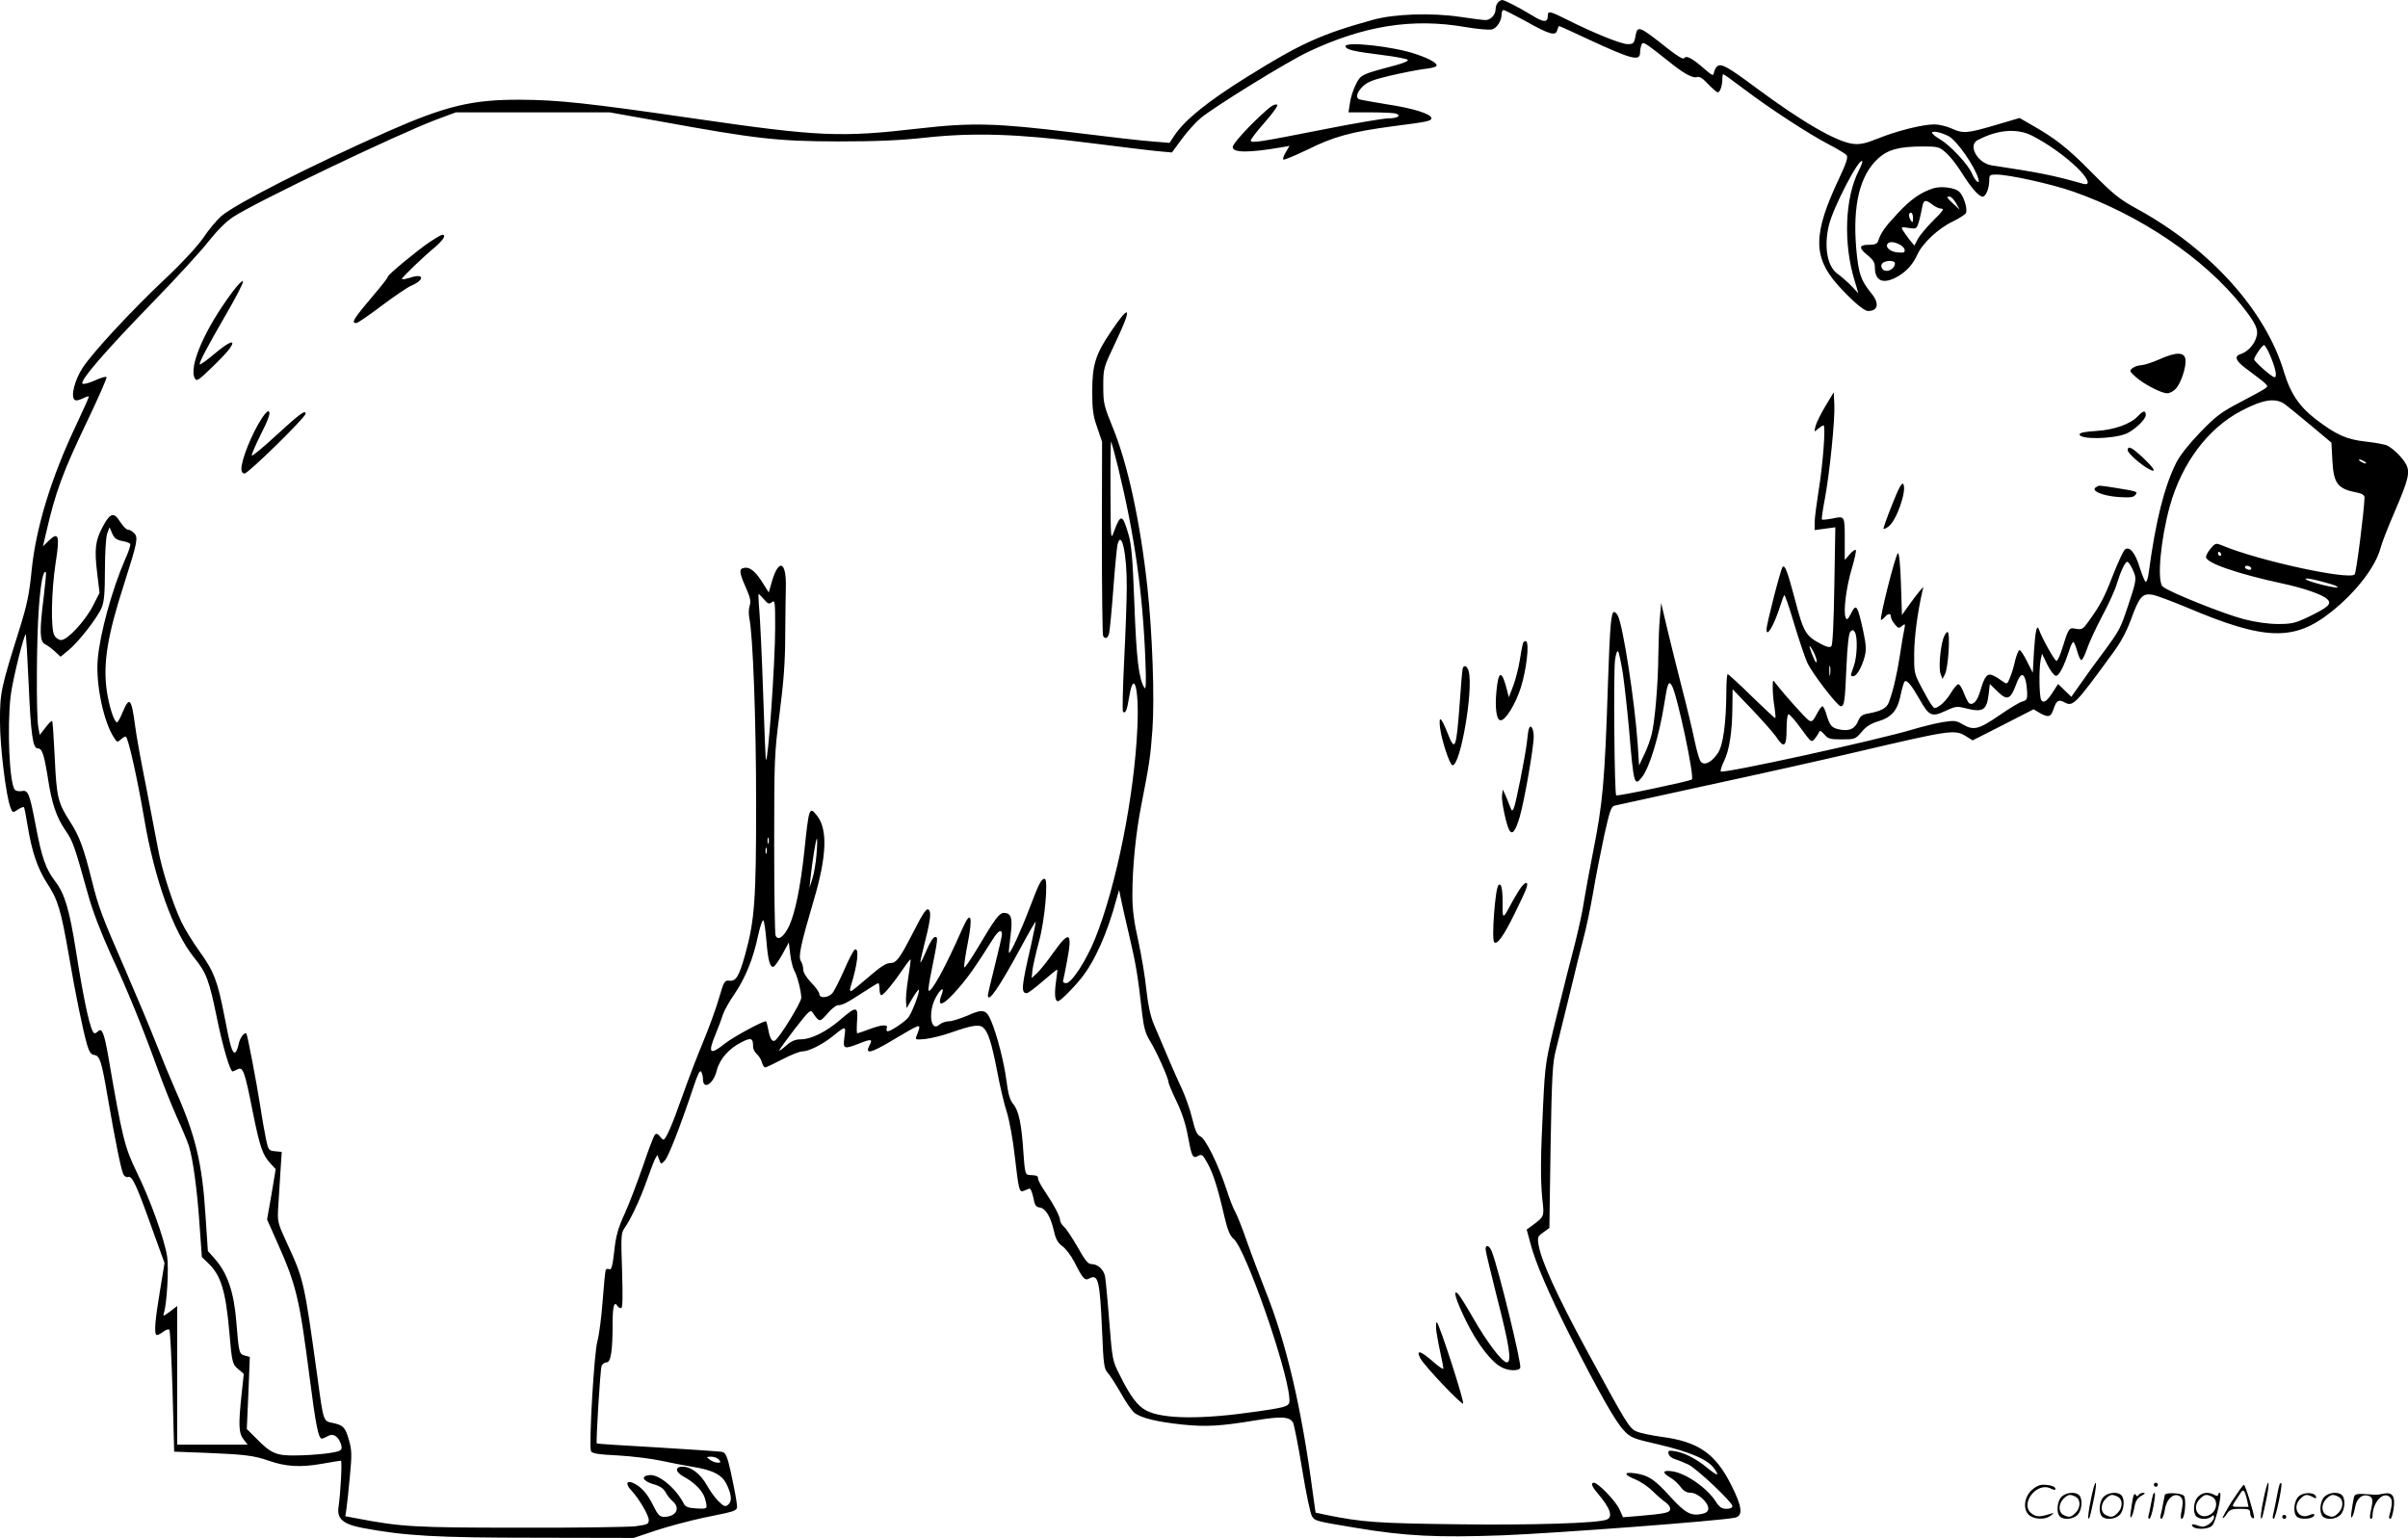 <svg version="1.0" xmlns="http://www.w3.org/2000/svg"
  viewBox="0 0 1199.958 766.5"
 preserveAspectRatio="xMidYMid meet">
<g transform="translate(-0.712,767) scale(0.1,-0.1)"
fill="#000000" stroke="none">
<path d="M7472 7658 c-7 -7 -12 -22 -12 -34 0 -28 -25 -54 -50 -54 -11 0 -68
7 -127 16 -142 21 -328 15 -435 -15 -253 -70 -359 -117 -623 -282 -200 -124
-314 -217 -366 -295 l-24 -36 -85 7 c-47 3 -229 24 -405 46 -372 45 -494 49
-755 19 -398 -46 -502 -41 -1128 50 -530 77 -675 92 -862 93 -241 1 -372 -31
-660 -158 -379 -168 -758 -360 -830 -422 -23 -20 -63 -68 -89 -107 -30 -43
-102 -122 -186 -201 -170 -160 -365 -370 -416 -448 -39 -60 -60 -140 -41 -159
6 -6 20 -4 41 6 17 9 31 13 31 9 0 -4 -29 -68 -64 -143 -124 -261 -199 -508
-221 -720 -12 -122 -23 -174 -61 -296 -93 -295 -97 -316 -97 -459 0 -129 30
-370 52 -429 11 -28 12 -28 37 -11 14 9 28 15 30 12 3 -2 11 -44 19 -94 21
-128 49 -210 96 -284 55 -83 70 -135 109 -359 33 -194 70 -374 92 -450 10 -33
19 -46 35 -48 28 -4 36 -30 68 -217 37 -215 66 -357 77 -378 5 -10 16 -16 24
-13 19 7 40 -36 116 -249 l65 -180 -23 -140 c-24 -143 -29 -207 -18 -218 4 -3
18 3 32 14 14 11 29 16 33 12 4 -4 11 -143 16 -308 l8 -300 162 -6 c189 -8
234 -13 309 -39 85 -30 158 -34 262 -16 50 9 95 16 98 16 7 0 -2 -166 -12
-231 -9 -58 23 -86 119 -104 211 -40 369 -49 867 -49 l485 -1 110 37 c61 20
166 48 235 63 193 40 173 30 166 89 -4 28 -17 92 -28 143 -17 76 -25 92 -42
97 -12 2 -156 12 -321 22 -165 9 -302 18 -304 20 -5 5 17 367 24 387 4 9 15
17 25 17 21 0 30 58 30 198 0 83 8 110 25 82 3 -5 11 -10 17 -10 8 0 9 54 5
186 -6 172 -5 188 12 213 32 45 77 142 110 234 17 48 36 98 42 110 l12 21 9
-24 c9 -24 9 -24 28 -4 18 18 79 175 145 373 19 57 30 79 36 70 5 -8 9 -24 9
-36 0 -58 52 -27 69 42 14 56 60 109 122 140 50 26 59 22 59 -24 0 -10 9 -26
19 -35 11 -10 22 -28 25 -42 4 -13 11 -24 16 -24 5 0 43 18 85 40 42 22 87 40
101 40 31 0 97 33 149 74 68 55 68 55 60 -3 -8 -60 -4 -62 76 -31 57 23 66 21
50 -8 -26 -49 3 -43 118 26 53 32 104 61 115 65 19 8 19 -1 0 -47 -7 -18 -4
-19 47 -14 30 4 88 18 129 33 97 34 136 41 156 24 25 -21 42 -74 70 -217 14
-76 36 -168 49 -207 12 -39 30 -136 39 -218 20 -170 22 -181 45 -172 9 4 21 9
27 11 6 3 14 -16 20 -43 7 -39 13 -49 32 -51 30 -4 55 -47 71 -117 9 -41 20
-60 42 -76 16 -11 43 -46 59 -77 44 -87 53 -97 77 -83 43 22 51 -12 62 -262 7
-170 10 -190 29 -210 11 -12 40 -58 65 -101 24 -44 55 -88 68 -98 34 -26 114
-45 239 -58 117 -12 189 -8 364 21 128 21 170 19 187 -12 5 -11 26 -115 45
-232 19 -117 41 -222 49 -234 16 -24 16 -24 220 -58 245 -41 403 -49 731 -37
256 10 1084 72 1157 88 41 9 36 54 -18 161 -79 159 -165 218 -349 242 -49 7
-104 18 -122 26 -38 15 -49 35 -256 416 -143 264 -221 436 -234 515 -6 38 -4
43 24 62 l30 22 6 407 c6 351 10 418 26 478 10 39 41 165 69 280 28 116 59
243 70 283 11 40 32 138 46 218 13 79 39 209 56 289 28 126 35 146 53 150 12
3 219 48 461 101 242 52 573 126 735 164 485 114 498 115 555 80 l32 -20 152
77 152 78 30 -18 c44 -25 56 -21 69 18 14 44 26 51 56 34 41 -22 53 -10 233
237 46 61 74 114 97 176 41 113 57 132 106 124 20 -3 99 -33 176 -65 387 -164
533 -168 718 -19 124 99 219 224 244 317 6 25 38 106 70 180 69 161 78 197 57
237 -17 32 -61 76 -93 93 -12 6 -60 15 -107 20 -99 11 -148 34 -252 113 -81
63 -125 129 -156 233 -91 306 -366 612 -729 812 -92 50 -120 73 -230 184 -121
123 -183 171 -302 238 l-57 33 -122 -36 c-141 -41 -158 -43 -218 -16 -24 11
-62 20 -85 20 -57 0 -186 -32 -280 -70 -62 -25 -90 -31 -124 -27 -82 9 -255
109 -489 283 -136 101 -169 119 -188 104 -8 -6 -15 -21 -17 -32 -3 -18 -7 -16
-48 19 -59 52 -90 69 -100 53 -5 -7 -31 8 -81 47 -148 117 -152 119 -163 58
-6 -31 -10 -35 -38 -35 -32 0 -169 55 -300 121 -89 45 -98 46 -98 20 0 -34
-20 -34 -78 2 -66 40 -137 77 -150 77 -4 0 -13 -5 -20 -12z m135 -92 c121 -68
152 -77 160 -47 3 11 7 21 10 21 3 0 66 -29 141 -64 224 -104 262 -113 262
-67 0 11 3 27 6 36 6 14 9 14 33 -1 14 -10 58 -43 96 -74 82 -67 128 -92 150
-84 11 4 28 -7 54 -35 21 -22 43 -41 48 -41 12 0 23 33 23 68 0 12 2 22 5 22
3 0 49 -33 103 -74 124 -94 321 -223 421 -275 43 -22 83 -47 90 -54 8 -11 0
-37 -38 -118 -129 -273 -130 -388 -8 -527 69 -77 132 -132 153 -132 51 0 58
39 15 90 -52 64 -63 98 -74 223 -18 215 18 363 108 446 50 46 106 61 225 61
74 0 82 -2 114 -31 19 -16 54 -60 77 -97 48 -77 87 -122 106 -122 16 0 33 41
33 81 0 27 3 29 36 29 61 0 275 -47 383 -85 332 -116 653 -333 841 -570 70
-89 84 -119 70 -159 -12 -37 -44 -70 -78 -81 -33 -10 -24 -34 28 -72 116 -87
114 -85 95 -99 -9 -7 -66 -38 -125 -69 -94 -49 -121 -69 -199 -150 -55 -57
-101 -115 -119 -151 -60 -119 -103 -293 -137 -546 -3 -27 -10 -48 -15 -48 -4
0 -17 31 -29 68 -23 77 -52 112 -75 93 -8 -7 -35 -65 -60 -129 -45 -115 -62
-147 -121 -229 -27 -38 -33 -42 -62 -37 -36 7 -37 6 -70 -100 -10 -32 -22 -59
-28 -60 -8 -1 -72 112 -87 156 -11 29 -18 -4 -25 -107 l-6 -108 -29 57 c-15
31 -32 56 -37 56 -5 0 -15 -24 -22 -52 -6 -29 -18 -68 -26 -86 -13 -33 -15
-33 -36 -18 -12 9 -32 22 -45 28 -31 16 -45 -1 -66 -73 -15 -53 -36 -76 -56
-64 -5 3 -16 25 -26 50 -9 25 -22 45 -28 45 -6 0 -23 -20 -38 -45 -14 -24 -38
-51 -53 -61 -26 -17 -28 -17 -42 2 -8 10 -31 51 -51 89 -36 68 -37 73 -36 170
1 85 17 203 40 305 l6 25 -19 -21 c-10 -12 -34 -43 -53 -70 l-35 -49 -5 155
c-3 95 -9 154 -15 153 -11 -2 -95 -333 -84 -333 3 0 12 7 19 15 16 19 30 19
30 1 0 -8 8 -24 19 -37 17 -21 21 -22 36 -9 16 13 17 12 12 -15 -4 -17 -14
-75 -22 -130 -15 -98 -35 -183 -56 -237 -11 -28 -40 -43 -102 -54 -30 -5 -40
-13 -51 -39 -16 -38 -43 -50 -91 -41 -40 8 -49 18 -66 74 -6 23 -16 42 -20 42
-5 0 -18 -18 -29 -40 -17 -33 -24 -39 -38 -31 -15 8 -124 130 -167 186 -13 19
-14 17 -14 -25 0 -25 4 -67 9 -95 4 -27 6 -52 4 -54 -2 -2 -54 47 -117 108
-62 61 -117 111 -120 111 -4 0 -7 -39 -7 -87 -1 -157 -16 -267 -42 -306 -29
-44 -65 -64 -84 -45 -8 7 -22 57 -33 110 -11 53 -38 166 -60 250 -22 84 -54
216 -73 293 l-33 140 -6 -70 c-4 -38 -7 -124 -8 -190 -1 -143 -17 -329 -33
-394 -6 -25 -22 -71 -37 -101 l-26 -55 -7 109 c-15 213 -73 589 -99 638 -5 10
-14 18 -18 18 -15 0 -21 -60 -31 -355 -16 -495 -26 -599 -75 -845 -18 -91 -38
-201 -45 -245 -6 -44 -27 -138 -45 -210 -19 -71 -60 -233 -91 -360 -55 -224
-57 -235 -67 -440 -13 -265 -14 -369 -4 -472 10 -88 11 -85 -53 -133 l-25 -18
18 -67 c24 -95 95 -259 202 -470 139 -273 223 -422 264 -464 33 -36 45 -41
172 -70 157 -37 247 -75 278 -120 29 -40 18 -39 -34 3 -54 45 -113 75 -160 83
-32 5 -37 4 -33 -13 2 -10 16 -22 33 -27 17 -5 46 -17 65 -26 41 -19 220 -188
220 -207 0 -9 -11 -14 -30 -14 -23 0 -35 8 -54 38 -43 67 -149 140 -216 149
-48 7 -52 -6 -10 -31 17 -9 40 -31 52 -47 15 -20 30 -29 51 -29 34 0 87 -48
87 -78 0 -14 -9 -22 -30 -27 -56 -12 -83 2 -159 85 -80 88 -109 107 -176 117
-59 8 -57 -7 3 -31 26 -11 64 -37 85 -58 21 -21 49 -45 62 -54 14 -9 25 -24
25 -34 0 -19 -20 -24 -160 -36 l-75 -6 -18 40 c-17 39 -106 132 -127 132 -17
0 -11 -18 18 -52 64 -75 79 -119 45 -132 -45 -18 -381 -28 -748 -23 -394 5
-469 10 -651 47 l-51 11 -13 92 c-57 432 -133 757 -240 1022 -26 66 -67 174
-90 240 -23 66 -49 131 -57 144 -8 13 -28 62 -43 110 -41 125 -105 256 -131
267 -17 8 -26 28 -41 90 -10 43 -34 110 -52 149 -30 63 -61 136 -139 320 -17
41 -29 96 -37 170 -6 61 -24 170 -40 243 -22 97 -30 159 -30 230 0 142 17 310
45 452 40 204 45 238 55 375 11 150 0 477 -25 707 -36 329 -98 615 -173 798
-44 108 -47 121 -47 205 0 90 0 90 63 223 83 174 72 194 -27 46 -75 -111 -91
-164 -91 -295 0 -91 4 -121 25 -180 l24 -71 -1 -478 c0 -263 3 -483 6 -489 11
-18 23 -13 30 12 3 12 13 111 21 221 8 109 18 209 21 222 20 78 47 -49 46
-211 0 -66 -6 -231 -13 -368 -7 -136 -9 -250 -6 -254 13 -12 20 6 31 73 23
142 50 44 41 -151 -15 -342 -105 -791 -211 -1054 -44 -109 -117 -221 -144
-221 -11 0 -18 5 -15 13 2 6 11 52 20 100 27 142 11 151 -68 40 -30 -43 -67
-89 -82 -103 l-27 -25 4 40 c3 22 17 85 32 140 30 107 48 315 29 315 -17 0
-27 -20 -73 -140 -43 -114 -98 -235 -105 -229 -2 2 2 41 8 86 11 88 4 113 -34
113 -22 0 -45 -31 -129 -173 -36 -60 -66 -104 -68 -98 -2 6 6 61 18 122 26
135 15 165 -26 73 -86 -196 -157 -325 -170 -311 -2 2 4 46 15 98 33 165 33
169 18 169 -9 0 -27 -28 -42 -65 -16 -36 -29 -64 -31 -62 -2 1 6 38 17 81 30
117 37 163 27 178 -11 18 -26 -2 -84 -116 -65 -126 -80 -146 -112 -146 -19 0
-50 -20 -107 -70 -44 -38 -83 -70 -88 -70 -5 0 -5 10 -1 23 34 107 44 192 22
185 -7 -3 -31 -48 -54 -102 -24 -54 -50 -107 -60 -117 -21 -23 -64 -26 -64 -3
0 8 -18 34 -40 56 -24 25 -40 51 -40 65 0 13 -5 32 -12 43 -14 21 -1 82 65
306 64 216 69 351 16 418 -39 50 -41 43 -64 -179 -19 -175 -45 -303 -75 -369
-26 -55 -56 -77 -68 -49 -4 10 -7 216 -7 458 0 420 1 449 27 650 20 154 28
258 28 390 1 99 2 205 3 235 4 138 -38 149 -73 19 l-12 -42 -36 57 c-36 55
-65 75 -96 63 -17 -7 -11 -32 24 -110 16 -37 19 -55 13 -75 -5 -15 -6 -43 -2
-62 18 -84 34 -510 34 -925 0 -480 -7 -581 -55 -754 -30 -107 -45 -132 -77
-129 -25 3 -28 -1 -53 -87 -14 -49 -51 -151 -82 -225 -31 -74 -77 -196 -103
-270 -48 -136 -80 -210 -92 -210 -3 0 -12 8 -19 18 -9 11 -16 14 -23 7 -6 -6
-33 -76 -60 -157 -28 -80 -68 -187 -91 -237 -33 -72 -44 -111 -52 -187 -8 -72
-14 -94 -24 -90 -7 3 -16 2 -18 -3 -3 -4 -10 -75 -16 -157 -6 -82 -18 -171
-26 -199 -16 -52 -43 -517 -32 -547 5 -12 33 -17 135 -22 70 -4 166 -16 213
-26 47 -10 117 -24 155 -30 107 -17 152 -41 175 -92 24 -52 25 -81 5 -98 -13
-11 -21 -8 -46 16 -16 15 -43 52 -59 81 -33 58 -79 93 -122 93 -38 0 -36 -26
3 -48 57 -30 98 -73 109 -110 14 -54 15 -53 -42 -50 -41 2 -55 8 -63 23 -39
77 -125 149 -172 143 -44 -5 -34 -29 19 -45 34 -9 52 -22 62 -41 8 -15 24 -35
35 -44 41 -35 17 -78 -43 -78 -21 0 -31 10 -52 53 -30 61 -58 93 -96 113 -38
20 -47 -1 -15 -34 39 -42 87 -124 87 -148 0 -20 -7 -23 -67 -31 -38 -4 -297
-8 -578 -7 -521 0 -589 4 -808 46 l-59 11 6 41 c3 23 11 95 17 162 10 104 9
128 -5 176 -18 64 -28 75 -81 86 -47 9 -46 7 -75 220 -67 485 -69 495 -152
674 -49 107 -49 107 -44 190 3 46 8 124 11 175 l6 92 -33 3 c-31 3 -34 6 -45
58 -6 30 -19 100 -27 155 -22 139 -66 368 -71 373 -10 10 -33 -21 -39 -53 -4
-19 -11 -37 -16 -40 -15 -9 -26 30 -55 182 -34 175 -52 222 -125 323 -33 46
-73 111 -89 145 -44 93 -98 262 -116 362 -9 48 -36 189 -60 313 -25 124 -50
261 -55 305 -18 135 -28 146 -62 65 -11 -28 -24 -50 -28 -50 -14 0 -40 81 -51
158 -19 136 3 273 86 530 67 210 72 234 50 255 -9 10 -23 17 -31 17 -7 0 -25
18 -39 40 -31 50 -49 44 -87 -27 -36 -67 -41 -111 -27 -227 l12 -101 -32 -63
c-38 -75 -127 -172 -159 -172 -12 0 -27 10 -34 23 -19 33 -15 222 6 360 22
138 15 159 -33 113 l-30 -29 15 64 c48 209 83 304 209 567 53 111 95 207 93
212 -2 5 -27 -2 -57 -16 -30 -13 -58 -21 -63 -16 -14 14 111 159 343 398 122
125 251 266 287 313 43 54 86 97 123 121 121 78 817 411 1011 484 l97 36 383
0 383 0 246 -44 c487 -89 592 -100 889 -101 193 0 312 5 439 19 241 26 461 19
821 -27 151 -19 305 -38 341 -41 l66 -6 50 68 c27 37 70 84 94 104 75 61 429
279 534 329 278 131 520 170 785 124 58 -10 117 -15 131 -12 26 7 49 43 49 77
0 11 4 20 10 20 5 0 53 -25 107 -54z m2111 -575 c40 -21 129 -148 147 -210 11
-35 -14 -16 -31 24 -19 45 -108 141 -160 171 -24 14 -42 30 -39 34 6 9 49 -1
83 -19z m415 3 c78 -40 164 -101 224 -159 57 -55 71 -92 31 -81 -152 43 -219
56 -457 92 -69 11 -118 99 -70 125 100 53 196 61 272 23z m-863 -174 c-70
-137 -78 -366 -20 -552 l18 -60 -37 39 c-21 21 -50 46 -65 57 -53 35 -71 135
-45 244 22 89 149 335 166 319 2 -3 -5 -24 -17 -47z m2049 -920 c28 -65 37
-110 22 -110 -12 0 -101 78 -101 89 0 12 40 71 49 71 5 0 18 -22 30 -50z m76
-246 c11 -8 67 -54 125 -102 l105 -88 5 -91 c6 -114 27 -140 123 -158 25 -5
37 -13 37 -24 -1 -62 -41 -376 -49 -384 -29 -29 -481 69 -659 144 -32 13 -35
13 -58 -14 -13 -15 -24 -35 -24 -43 0 -30 158 -84 380 -132 108 -23 203 -56
225 -79 23 -22 5 -39 -89 -85 -71 -34 -88 -38 -157 -38 -48 0 -112 9 -170 24
-98 25 -380 138 -405 163 -29 29 -10 235 36 401 60 214 189 387 357 475 109
57 170 66 218 31z m-5816 -314 c83 -343 123 -624 136 -965 4 -106 3 -145 -5
-133 -28 44 -40 145 -50 418 -9 234 -14 296 -31 352 -28 96 -38 98 -71 8 -16
-44 -16 -41 -17 204 -1 137 1 247 3 245 2 -2 18 -60 35 -129z m6211 30 c8 -5
11 -10 5 -10 -5 0 -17 5 -25 10 -8 5 -10 10 -5 10 6 0 17 -5 25 -10z m-11176
-396 c20 -3 39 -10 42 -15 3 -5 -8 -39 -25 -76 -67 -155 -126 -372 -137 -500
-10 -123 29 -310 81 -389 16 -25 17 -25 36 -8 10 9 21 15 24 12 13 -12 59
-220 90 -404 52 -306 145 -567 249 -696 62 -77 75 -110 116 -311 28 -136 64
-257 76 -257 3 0 14 5 24 10 28 15 36 -6 76 -208 37 -184 50 -219 91 -263 l24
-26 -21 -126 -22 -125 52 -117 c94 -211 109 -275 160 -670 31 -241 44 -305 61
-305 5 0 18 6 29 12 25 16 51 2 65 -36 7 -21 6 -29 -5 -36 -19 -11 -123 -23
-225 -24 -92 -1 -119 11 -194 88 l-44 44 8 180 7 179 -25 7 c-28 7 -30 15 -42
166 -12 152 -45 246 -109 318 l-33 37 -12 180 c-16 257 -50 399 -151 625 -23
52 -66 156 -95 230 -29 74 -99 241 -155 370 -116 266 -131 305 -166 445 -39
157 -62 219 -106 287 -62 96 -69 124 -78 321 -5 98 -10 181 -13 183 -3 3 -18
-11 -33 -32 l-29 -37 -7 39 c-11 61 -9 443 3 598 9 122 22 187 35 174 2 -2 -3
-58 -11 -123 -22 -175 -20 -222 7 -236 13 -6 35 -23 50 -37 l27 -25 39 32 c48
38 145 162 166 213 12 28 16 74 16 186 0 86 5 163 11 182 l12 32 13 -30 c10
-24 21 -32 48 -38z m10461 -64 c3 -5 1 -10 -4 -10 -6 0 -11 5 -11 10 0 6 2 10
4 10 3 0 8 -4 11 -10z m-442 -75 c23 -48 22 -54 -20 -180 -40 -120 -41 -123
-128 -241 -33 -44 -82 -111 -108 -149 l-48 -68 -33 32 -33 32 -22 -34 c-31
-50 -50 -65 -62 -46 -10 16 -12 151 -3 199 l7 32 26 -54 c14 -29 33 -54 42
-56 16 -3 41 45 69 131 6 20 15 37 19 37 4 0 12 -20 19 -45 7 -25 16 -45 21
-45 5 0 17 24 27 53 9 28 43 102 75 163 33 61 67 136 75 165 19 62 41 109 52
109 5 0 16 -16 25 -35z m592 5 c3 -5 -1 -10 -9 -10 -8 0 -18 5 -21 10 -3 6 1
10 9 10 8 0 18 -4 21 -10z m383 -77 c30 -8 51 -17 48 -20 -7 -7 -137 25 -156
38 -18 12 29 5 108 -18z m-7794 -80 c20 -24 26 -25 40 -14 15 12 16 1 16 -125
0 -175 -35 -673 -46 -661 -2 1 -8 151 -14 332 -6 182 -15 367 -19 413 -4 45
-5 82 -4 82 2 0 14 -12 27 -27z m-3664 -423 c11 -253 21 -320 45 -320 22 0 31
-27 50 -143 20 -133 43 -199 89 -267 36 -52 43 -71 111 -315 23 -84 64 -190
114 -301 84 -180 159 -365 236 -578 26 -72 68 -177 94 -235 27 -59 53 -122 59
-141 20 -62 41 -214 53 -387 l12 -168 32 -31 c63 -60 87 -138 105 -344 13
-152 15 -160 47 -186 l25 -21 -11 -102 c-16 -151 -15 -194 10 -225 l20 -26
-175 0 -176 0 0 346 0 345 -36 -28 c-33 -24 -36 -25 -30 -7 15 48 25 224 16
282 -15 91 -84 282 -150 417 -62 127 -73 171 -145 590 -19 105 -30 134 -49
115 -5 -5 -13 -10 -17 -10 -19 0 -51 142 -94 415 -32 201 -55 279 -101 340
-49 64 -68 117 -99 281 -31 163 -38 178 -71 171 -13 -2 -28 1 -33 7 -27 32
-39 308 -21 465 8 75 68 317 76 309 1 -2 8 -114 14 -248z m7944 55 c8 -55 22
-181 31 -280 23 -274 26 -287 64 -239 39 49 87 210 112 369 15 99 22 116 38
87 27 -50 113 -454 99 -467 -8 -8 -372 -85 -377 -79 -9 8 -14 608 -6 673 4 29
10 49 15 45 5 -5 15 -54 24 -109z m2007 -36 c4 -13 7 -41 8 -61 1 -32 -3 -39
-23 -44 -14 -3 -66 -35 -117 -70 -102 -70 -127 -76 -182 -44 -31 19 -42 20
-99 11 -35 -6 -101 -22 -147 -36 -184 -55 -947 -222 -959 -210 -3 3 4 26 16
51 27 54 41 148 42 269 l1 90 96 -100 c52 -55 107 -117 121 -137 39 -60 52
-51 52 37 0 44 4 75 10 75 6 0 34 -32 62 -71 52 -71 52 -71 69 -50 10 12 19
27 22 34 3 8 11 3 25 -13 18 -22 28 -25 87 -25 65 0 68 1 99 37 22 27 46 42
83 53 67 20 97 55 112 134 7 33 16 63 20 65 12 8 34 -20 73 -88 48 -85 61 -91
128 -60 49 23 59 25 98 15 90 -23 109 -13 119 69 l6 51 39 -38 c47 -46 64 -40
92 36 20 54 36 61 47 20z m-6264 -811 c-3 -7 -5 -2 -5 12 0 14 2 19 5 13 2 -7
2 -19 0 -25z m239 -56 c-3 -43 -13 -98 -21 -123 l-14 -44 4 40 c11 101 28 205
33 205 2 0 2 -35 -2 -78z m-249 6 c-3 -7 -5 -2 -5 12 0 14 2 19 5 13 2 -7 2
-19 0 -25z m1809 -418 c33 -141 42 -199 63 -384 8 -69 17 -99 40 -136 32 -52
91 -184 91 -204 0 -7 18 -49 40 -95 26 -53 46 -114 56 -170 20 -107 24 -117
52 -102 18 10 23 6 46 -36 28 -49 52 -124 85 -268 16 -67 27 -94 46 -110 58
-48 264 -636 277 -790 4 -45 2 -46 -162 -70 -274 -40 -465 -38 -549 4 -45 23
-81 71 -134 178 -36 70 -37 77 -52 265 -8 106 -18 208 -21 226 -7 35 -36 62
-69 62 -16 0 -32 20 -67 83 -26 45 -56 91 -67 101 -12 11 -21 25 -21 33 0 19
-30 77 -74 142 -20 29 -36 59 -36 67 0 14 -5 16 -45 18 -18 1 -21 11 -28 111
-9 143 -23 209 -51 243 -17 20 -25 50 -34 119 -12 91 -46 224 -76 295 -24 57
-41 61 -116 27 -36 -15 -78 -29 -94 -29 -16 0 -38 -8 -48 -17 -44 -40 -57 65
-17 137 25 45 44 54 29 14 -27 -69 7 -58 80 27 55 63 89 112 174 247 27 44 46
54 46 25 0 -9 -16 -78 -35 -154 -19 -76 -35 -143 -35 -149 0 -43 55 37 161
232 40 75 75 135 77 134 1 -2 -9 -55 -23 -117 -48 -207 -51 -239 -21 -239 6 0
42 27 80 60 38 33 70 59 72 57 1 -1 -2 -29 -7 -62 -8 -60 -5 -95 10 -95 11 0
71 59 114 112 68 83 133 228 178 398 l13 45 9 -45 c5 -25 24 -110 43 -190z
m-1810 -15 c8 -100 18 -139 36 -133 6 2 26 30 44 62 l32 59 7 -59 c4 -33 13
-68 19 -79 15 -24 36 -105 36 -138 0 -23 -108 -199 -131 -213 -15 -9 -26 12
-34 58 -4 21 -9 38 -11 38 -19 0 -162 -78 -203 -110 -78 -62 -88 -51 -47 48
13 31 29 74 35 94 7 21 33 68 59 105 54 80 93 176 117 291 10 46 22 79 26 75
4 -4 11 -48 15 -98z m707 -189 c-8 -50 -13 -104 -11 -120 l3 -31 28 48 c16 27
31 47 33 44 7 -7 -36 -120 -54 -140 -20 -23 -87 -67 -101 -67 -6 0 -8 7 -5 15
9 21 -24 19 -88 -5 -29 -11 -56 -20 -59 -20 -3 0 -3 27 -1 60 6 76 -3 77 -83
8 -71 -61 -146 -98 -197 -98 -27 0 -47 -8 -73 -31 -19 -17 -35 -28 -35 -25 0
4 35 52 77 107 70 90 79 99 90 82 33 -49 35 -49 73 -5 19 23 44 42 53 42 23 0
45 12 128 66 37 24 69 44 73 44 3 0 6 -13 6 -30 0 -16 4 -30 9 -30 11 0 63 63
110 133 18 27 34 47 36 45 1 -2 -4 -43 -12 -92z m-943 -2401 c10 -12 9 -15 -7
-15 -10 0 -28 7 -39 15 -18 14 -18 14 7 15 15 0 32 -7 39 -15z M6712 7438 c6
-16 39 -24 182 -42 66 -8 123 -19 128 -24 6 -6 -24 -18 -74 -31 -158 -42 -160
-43 -185 -93 -13 -26 -26 -67 -29 -92 l-7 -46 111 0 c61 0 117 -3 126 -6 28
-11 6 -24 -39 -24 -24 0 -166 -24 -317 -54 -329 -65 -368 -71 -368 -56 0 6 32
48 72 93 39 44 66 83 60 85 -15 5 -32 -6 -83 -54 -74 -69 -139 -142 -139 -157
0 -29 81 -29 244 -1 l39 7 -18 -31 c-11 -17 -16 -34 -13 -37 3 -4 57 19 120
49 133 66 218 89 428 117 172 22 190 26 190 40 0 21 -93 50 -221 69 -73 12
-136 23 -141 26 -16 10 -8 36 20 63 22 22 51 34 137 54 61 14 136 29 168 33
31 3 60 10 62 15 8 12 -32 36 -101 59 -112 39 -361 66 -352 38z M9640 6731
c-62 -20 -112 -55 -176 -124 -65 -69 -84 -97 -98 -139 -4 -13 -16 -18 -46 -18
-50 0 -52 -16 -5 -53 26 -21 35 -36 35 -58 0 -67 37 -86 103 -53 49 25 86 64
108 114 26 58 105 132 179 167 32 16 61 34 64 42 9 20 -12 86 -34 106 -22 20
-92 29 -130 16z m114 -73 l19 -33 -32 29 c-35 33 -36 36 -18 36 7 0 21 -15 31
-32z m-117 -8 c14 -11 34 -20 45 -20 15 0 5 -14 -41 -59 -33 -33 -67 -74 -77
-92 l-17 -33 -24 29 c-13 17 -28 38 -34 48 -9 16 -6 17 29 11 38 -6 40 -5 50
27 6 19 13 51 17 72 7 42 16 45 52 17z m-97 -67 c0 -22 -2 -25 -10 -13 -13 20
-13 40 0 40 6 0 10 -12 10 -27z m-42 -157 c3 -14 -3 -17 -34 -14 -42 3 -69 32
-45 48 20 12 75 -12 79 -34z m-48 -69 c0 -19 -21 -37 -42 -37 -24 0 -35 29
-17 41 21 13 59 11 59 -4z M2150 6465 c-65 -44 -210 -164 -210 -174 0 -5 -28
-41 -63 -82 -110 -130 -122 -149 -94 -149 6 0 64 39 127 87 63 47 129 92 146
99 69 29 65 64 -5 40 -23 -7 -41 -10 -41 -6 0 8 102 106 168 161 39 34 54 59
33 59 -5 0 -32 -16 -61 -35z M1164 6213 c-136 -182 -218 -371 -186 -429 9 -16
18 -10 82 52 40 38 81 81 91 96 35 49 2 39 -71 -22 -40 -34 -75 -59 -77 -56
-6 6 33 80 131 250 48 82 86 156 84 163 -2 8 -26 -16 -54 -54z M10770 5880
c-36 -16 -77 -29 -91 -30 -14 0 -34 -6 -44 -14 -18 -13 -17 -15 14 -44 40 -36
128 -82 158 -82 12 0 31 10 42 22 26 27 53 109 49 145 -4 39 -45 40 -128 3z
M9103 5645 c-23 -38 -45 -83 -49 -100 -7 -29 -7 -30 13 -12 11 9 23 17 27 17
12 0 -3 -197 -25 -330 -10 -63 -19 -132 -19 -153 l0 -39 51 7 52 7 -5 -291
c-3 -184 -8 -295 -15 -302 -7 -7 -22 -4 -49 10 -80 42 -89 58 -133 226 -38
142 -49 171 -61 159 -9 -9 -80 -285 -80 -311 0 -45 39 23 70 122 7 22 15 44
18 49 3 5 24 -57 48 -137 24 -80 54 -170 67 -199 23 -52 151 -218 167 -218 18
0 21 24 28 190 5 115 12 174 20 182 10 10 15 10 22 -2 15 -23 12 -123 -5 -170
-18 -51 -18 -50 -2 -50 16 0 42 44 56 97 9 34 8 58 -8 133 -28 125 -34 133
-59 84 -17 -33 -22 -36 -28 -21 -12 31 4 153 31 243 14 47 23 89 20 93 -4 3
-18 -7 -31 -22 l-24 -28 0 95 c0 126 1 125 -60 112 -27 -5 -51 -8 -54 -5 -2 2
4 47 14 99 24 125 52 399 48 475 l-3 60 -42 -70z m-58 -1225 c14 -27 21 -59
10 -49 -8 9 -35 79 -30 79 2 0 11 -13 20 -30z m82 -112 c-2 -13 -4 -5 -4 17
-1 22 1 32 4 23 2 -10 2 -28 0 -40z M1313 5587 c-49 -74 -103 -207 -103 -254
0 -14 6 -23 16 -23 18 0 304 280 304 298 0 21 -28 1 -150 -111 -63 -58 -116
-102 -118 -97 -2 4 17 49 42 99 44 87 55 121 39 121 -5 0 -18 -15 -30 -33z
M10661 5596 c-38 -40 -117 -68 -208 -74 -56 -3 -83 -9 -83 -17 0 -26 162 -24
231 3 40 16 99 71 99 93 0 25 -12 24 -39 -5z M10610 5426 c0 -15 67 -74 108
-95 38 -20 25 4 -32 58 -56 52 -76 62 -76 37z M9436 5155 c-26 -65 -45 -119
-43 -121 2 -2 13 3 24 11 40 28 93 178 75 212 -7 11 -22 -16 -56 -102z M10451
5241 c-26 -17 33 -42 111 -48 59 -4 76 -2 86 10 14 17 11 18 -108 37 -78 12
-72 12 -89 1z M9691 4488 c-16 -51 -24 -151 -13 -178 l9 -24 12 23 c17 30 28
211 13 211 -6 0 -15 -15 -21 -32z M7596 4463 c-3 -10 -10 -48 -16 -86 -6 -37
-20 -93 -32 -125 l-22 -57 -9 35 c-26 103 -43 101 -53 -7 -8 -84 1 -143 21
-143 25 0 74 80 101 164 28 90 43 219 26 230 -6 3 -13 -2 -16 -11z M7296 4338
c-2 -7 -9 -85 -15 -174 -17 -229 -23 -244 -61 -146 -32 80 -44 88 -37 26 7
-60 48 -186 62 -188 39 -5 105 372 81 468 -7 27 -24 35 -30 14z M7626 4038
c-3 -7 -7 -38 -10 -68 -9 -74 -56 -311 -66 -330 -7 -13 -10 -12 -16 5 -4 11
-14 36 -22 55 l-16 35 -4 -29 c-4 -29 22 -150 37 -175 15 -23 30 -3 51 67 23
78 70 346 70 402 0 38 -16 64 -24 38z M7577 3233 c-13 -21 -34 -56 -45 -78
-36 -67 -38 -67 -37 15 0 72 -7 102 -21 88 -16 -16 -35 -271 -21 -284 14 -15
47 31 100 139 31 62 59 122 62 135 10 35 -12 26 -38 -15z M7410 1444 c0 -9 25
-113 55 -232 64 -248 77 -332 51 -332 -23 0 -100 102 -169 223 -32 56 -65 109
-73 117 -30 31 -14 -26 40 -136 56 -113 125 -203 177 -229 34 -18 85 -19 92
-2 7 20 -107 490 -142 580 -11 29 -31 37 -31 11z M7165 1033 c4 -27 13 -76 21
-111 8 -35 14 -68 14 -73 0 -6 -24 10 -52 35 -63 55 -86 61 -63 16 18 -35 205
-233 213 -225 8 7 -121 405 -131 405 -4 0 -5 -21 -2 -47z M10426 194 c-10 -47
-15 -88 -12 -91 5 -6 9 7 30 110 7 37 10 67 6 67 -4 0 -15 -39 -24 -86z
M10740 270 c0 -5 5 -10 10 -10 6 0 10 5 10 10 0 6 -4 10 -10 10 -5 0 -10 -4
-10 -10z M11286 194 c-10 -47 -15 -88 -12 -91 5 -6 9 7 30 110 7 37 10 67 6
67 -4 0 -15 -39 -24 -86z M11366 269 c-3 -8 -10 -41 -16 -74 -6 -33 -14 -68
-16 -77 -3 -10 -1 -18 3 -18 10 0 46 171 38 178 -2 3 -7 -1 -9 -9z M10129 241
c-38 -38 -41 -101 -7 -125 29 -20 79 -20 104 0 18 14 18 15 1 10 -53 -17 -69
-17 -92 -2 -69 45 21 166 94 126 12 -6 21 -7 21 -1 0 12 -25 21 -62 21 -19 0
-39 -10 -59 -29z M11130 189 c-28 -45 -49 -83 -47 -85 2 -3 12 7 21 21 14 21
24 25 66 25 43 0 50 -3 50 -19 0 -11 5 -23 10 -26 6 -3 10 -3 10 1 0 20 -44
164 -51 164 -4 0 -30 -37 -59 -81z m75 4 l7 -33 -42 0 c-42 0 -42 0 -28 23 8
12 21 32 29 44 15 25 22 18 34 -34z M10280 210 c-22 -22 -27 -79 -8 -98 19
-19 66 -14 88 8 22 22 27 79 8 98 -19 19 -66 14 -88 -8z m71 0 c25 -14 25 -54
-1 -80 -23 -23 -33 -24 -61 -10 -25 14 -25 54 1 80 23 23 33 24 61 10z M10490
210 c-22 -22 -27 -79 -8 -98 19 -19 66 -14 88 8 22 22 27 79 8 98 -19 19 -66
14 -88 -8z m71 0 c25 -14 25 -54 -1 -80 -23 -23 -33 -24 -61 -10 -25 14 -25
54 1 80 23 23 33 24 61 10z M10636 204 c-3 -16 -8 -47 -11 -69 -8 -51 10 -26
19 27 5 27 15 42 34 53 18 10 22 14 10 15 -9 0 -20 -5 -24 -11 -5 -8 -9 -8
-14 1 -5 8 -10 3 -14 -16z M10737 223 c-2 -4 -7 -26 -11 -48 -4 -22 -9 -48
-12 -57 -3 -10 -1 -18 4 -18 4 0 14 28 20 62 11 58 10 81 -1 61z M10795 220
c-1 -3 -5 -23 -9 -45 -4 -22 -9 -48 -12 -57 -3 -10 -1 -18 4 -18 5 0 13 20 17
45 7 53 44 87 74 68 17 -11 19 -28 8 -80 -4 -18 -3 -33 2 -33 16 0 24 99 11
115 -12 14 -87 18 -95 5z M10960 210 c-22 -22 -27 -79 -8 -98 7 -7 24 -12 38
-12 14 0 31 5 38 12 9 9 12 8 12 -5 0 -9 -12 -24 -26 -34 -21 -13 -32 -15 -55
-6 -16 6 -29 8 -29 3 0 -24 81 -27 102 -2 18 19 50 162 37 162 -5 0 -9 -5 -9
-10 0 -7 -6 -7 -19 0 -30 16 -59 12 -81 -10z m71 0 c29 -16 25 -65 -6 -86 -56
-37 -103 28 -55 76 23 23 33 24 61 10z M11461 211 c-23 -23 -28 -80 -9 -99 19
-19 88 -13 88 9 0 5 -11 4 -24 -2 -54 -25 -89 38 -46 81 23 23 33 24 62 9 16
-9 19 -8 16 3 -8 22 -64 22 -87 -1z M11590 210 c-22 -22 -27 -79 -8 -98 19
-19 66 -14 88 8 22 22 27 79 8 98 -19 19 -66 14 -88 -8z m71 0 c25 -14 25 -54
-1 -80 -23 -23 -33 -24 -61 -10 -25 14 -25 54 1 80 23 23 33 24 61 10z M11736
201 c-3 -14 -8 -44 -11 -66 -8 -51 10 -26 19 27 8 41 35 63 66 53 22 -7 24
-21 11 -77 -5 -22 -5 -38 0 -38 5 0 9 6 9 13 0 68 51 125 85 97 15 -13 15 -35
-1 -92 -3 -10 -1 -18 4 -18 6 0 13 23 17 50 9 63 -5 84 -49 76 -17 -4 -35 -6
-41 -6 -101 8 -104 7 -109 -19z M11380 110 c0 -5 5 -10 10 -10 6 0 10 5 10 10
0 6 -4 10 -10 10 -5 0 -10 -4 -10 -10z"/>
</g>
</svg>
